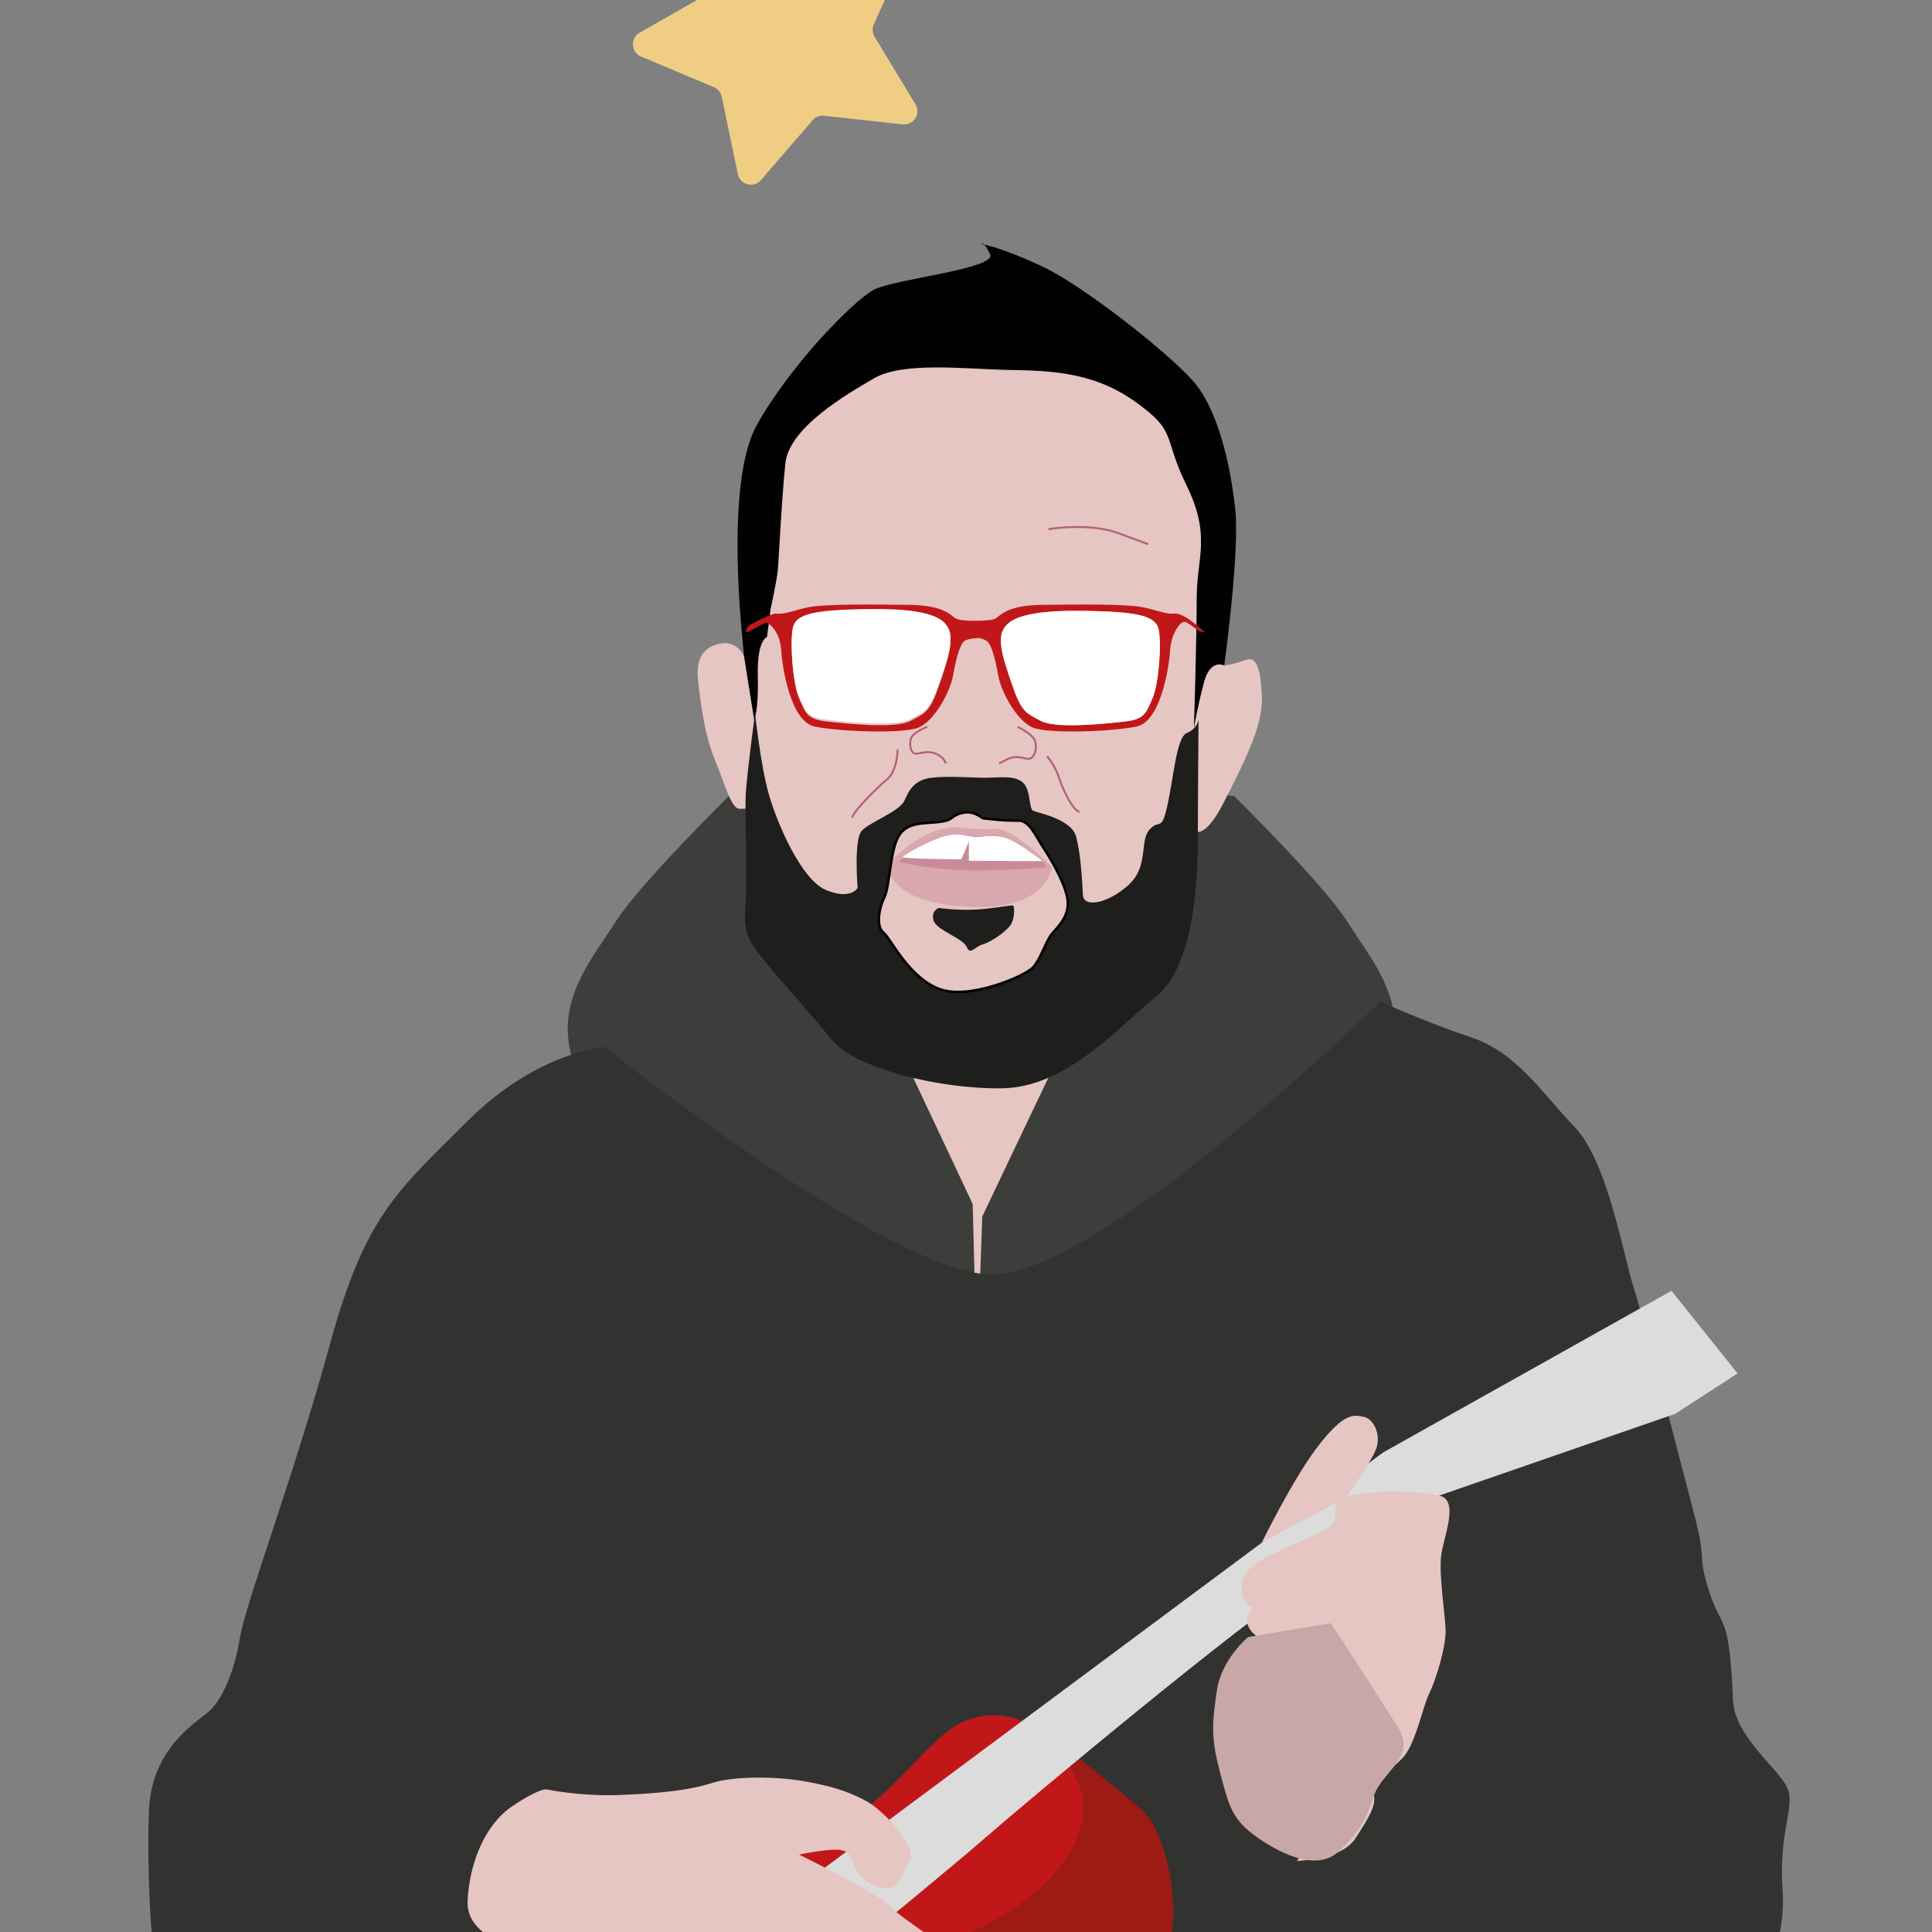 <?xml version="1.0" encoding="UTF-8"?><svg id="Layer_4" xmlns="http://www.w3.org/2000/svg" viewBox="0 0 1200 1200"><rect x="0" y="0" width="1200" height="1200" fill="#808080" stroke="none"/><defs><style>.cls-1{fill:#010101;}.cls-2{fill:#efce84;}.cls-3{fill:#fff;}.cls-4{fill:#e5c6c3;}.cls-5{fill:#323231;}.cls-6{fill:#c21718;}.cls-7{fill:#dcdcdc;}.cls-8{fill:#c8a8a7;}.cls-9{fill:#1e1e1c;}.cls-10{fill:#403f3e;}.cls-11{fill:#9d1a15;}.cls-12{fill:#3d3d3b;}.cls-13{stroke:#010101;stroke-width:3.14px;}.cls-13,.cls-14{fill:none;stroke-miterlimit:10;}.cls-15{fill:#c4718a;opacity:.34;}.cls-14{stroke:#b46078;stroke-width:1.21px;}.cls-16{fill:#a14769;opacity:.3;}</style></defs><path class="cls-10" d="M329.82,1552.32s84.41,27.38,132.32,28.52c47.91,1.14,91.25,7.98,116.35-6.84,25.09-14.83,102.66,7.98,136.88,3.42,34.22-4.56,212.17-49.05,212.17-49.05l44.49-301.14-125.47-49.05-585.17,77.57,68.44,296.58Z"/><path class="cls-4" d="M724.78,607.55s5.99,44.49-5.99,69.3c-11.98,24.81-49.7,124.08-77.07,125.79-27.38,1.71-41.84,3.4-60.66,2.54-18.82-.86-44.49-58.18-62.45-81.28-17.97-23.1-35.93-57.32-32.51-71.01,3.42-13.69,4.28-31.65,4.28-31.65l234.41-13.69h0"/><path class="cls-12" d="M766.7,494.62s55.61,54.75,70.15,77.85c14.54,23.1,38.5,49.62,26.52,86.41-11.98,36.79-106.08,144.58-140.3,160.84-34.22,16.25-116.35,29.09-116.35,29.09l3.42-93.25s118.06-248.95,124.9-257.51c6.84-8.56,31.65-3.42,31.65-3.42Z"/><path class="cls-12" d="M452.55,494.62s-55.61,54.75-70.15,77.85c-14.54,23.1-38.5,49.62-26.52,86.41,11.98,36.79,106.08,144.58,140.3,160.84,34.22,16.25,110.54,29.09,110.54,29.09l-2.57-100.95s-113.1-241.25-119.95-249.81c-6.84-8.56-31.65-3.42-31.65-3.42Z"/><path class="cls-5" d="M375.73,650.32s-41.92,2.57-85.55,46.2c-43.63,43.63-63.31,58.17-85.55,139.45-22.24,81.27-52.19,159.98-55.61,181.37-3.42,21.39-11.12,37.64-17.97,44.49-6.84,6.84-36.79,22.24-38.5,62.45-1.71,40.21,1.71,124.9,15.4,139.45,13.69,14.54,31.65,18.82,31.65,18.82,0,0,40.21-31.65,65.87-37.64,25.67-5.99,85.55-4.28,99.24,5.99,13.69,10.27,21.39,7.7,21.39,7.7,0,0,397.81,10.27,455.13-1.71,57.32-11.98,89.83-28.23,89.83-28.23l36.79,10.27s26.52-23.95,72.72-23.1c46.2,.86,110.36,16.25,110.36,16.25,0,0,18.82-20.53,16.25-58.17-2.57-37.64,8.56-52.19,2.57-64.16-5.99-11.98-32.51-31.65-33.36-53.9-.86-22.24-2.57-39.35-5.99-47.05-3.42-7.7-6.84-11.98-11.12-28.23-4.28-16.25,.86-10.27-7.7-42.78-8.56-32.51-29.94-116.35-36.79-137.74-6.84-21.39-16.25-78.71-36.79-100.09-20.53-21.39-35.93-46.2-64.16-55.61-28.23-9.41-56.46-22.24-56.46-22.24,0,0-177.95,174.52-244.68,169.39-66.73-5.13-236.98-141.16-236.98-141.16Z"/><path class="cls-11" d="M334.38,1350.42s107.22,94.68,131.18,94.68,91.25-17.11,120.91-78.71c29.66-61.6,42.21-73,61.6-83.27,19.39-10.27,68.44-34.22,77.57-69.58,9.13-35.36-3.42-77.57-15.97-88.97-12.55-11.41-61.6-50.19-61.6-50.19l-313.69,276.04Z"/><path class="cls-6" d="M336.66,1223.8s-27.38,49.05-18.25,85.55c9.13,36.5,33.08,70.72,73,67.3,39.92-3.42,112.93-37.64,122.05-65.02,9.13-27.38,46.77-92.39,90.11-111.79,43.35-19.39,82.13-58.17,65.02-94.68-17.11-36.5-44.49-45.63-68.44-36.5-23.95,9.13-44.49,49.05-85.55,69.58-41.06,20.53-148.29,47.91-158.55,60.46-10.27,12.55-19.39,25.09-19.39,25.09Z"/><path class="cls-7" d="M402.82,1241.48s-17.11,15.4-10.27,31.37c6.84,15.97,15.97,30.8,30.8,21.67,14.83-9.13,159.69-127.76,187.07-151.71,27.38-23.95,158.55-133.46,205.32-164.26,46.77-30.8,78.14-49.62,78.14-49.62l146.58-50.76,38.78-25.09-41.06-51.33-179.09,100.38-456.27,339.35Z"/><path class="cls-4" d="M783.74,958.11s19.45-40.01,35.42-60.54c15.97-20.53,21.96-18.82,27.95-17.54,5.99,1.28,10.27,10.27,8.13,18.39-2.14,8.13-19.25,31.65-19.25,31.65l-52.25,28.03Z"/><path class="cls-4" d="M339.51,1111.44s21.67,4.56,46.77,3.42c25.09-1.14,41.63-2.85,55.89-7.41,14.26-4.56,41.06-3.99,57.03-1.14,15.97,2.85,26.24,5.7,38.21,11.98,11.98,6.27,31.94,29.09,27.95,36.5-3.99,7.41-7.41,18.82-15.4,18.25-7.98-.57-15.4-6.27-18.25-11.98-2.85-5.7-2.85-10.84-9.7-11.98-6.84-1.14-25.67,2.85-25.67,2.85,0,0,50.19,24.52,57.03,32.51,6.84,7.98,42.21,27.95,46.2,38.78,3.99,10.84,5.7,19.39-2.85,22.24-8.56,2.85-19.39,.57-19.39,.57,0,0,3.99,17.11-3.42,22.81-7.41,5.7-22.24,1.14-24.52-1.14-2.28-2.28-16.54-9.7-16.54-9.7,0,0,6.84,8.56-.57,13.69-7.41,5.13-27.95,4.56-48.48-1.71-20.53-6.27-39.35-13.12-49.62-18.25-10.27-5.13-22.24-11.41-31.37-10.27-9.13,1.14-30.23,2.28-43.35-7.41-13.12-9.7-16.54-11.98-27.38-18.25-10.84-6.27-42.78-11.98-41.63-35.36,1.14-23.38,10.84-47.34,27.95-58.74,17.11-11.41,21.1-10.27,21.1-10.27Z"/><path class="cls-4" d="M805.48,1155.93c4.56-.57,27.95-1.14,36.5-14.26,8.56-13.12,12.55-19.96,11.41-26.24-1.14-6.27,8.56-14.83,17.11-22.81,8.56-7.98,13.12-32.51,17.11-40.49,3.99-7.98,10.84-29.66,10.27-40.49-.57-10.84-3.99-32.51-2.85-44.49,1.14-11.98,11.98-35.36-1.14-38.21-13.12-2.85-33.08-3.42-42.78-1.71-9.7,1.71-22.24,0-21.67,10.84,.57,10.84-5.13,11.98-24.52,20.53-19.39,8.56-32.51,14.26-33.65,25.67-1.14,11.41,6.84,14.26,6.84,14.26,0,0-6.27,5.13-2.28,12.55,3.99,7.41,13.12,8.56,15.4,7.98,2.28-.57-4.56,1.71,6.84,7.98,11.41,6.27,43.92,21.67,51.33,35.93,7.41,14.26,2.85,27.38,1.71,33.08"/><path class="cls-8" d="M775.25,1016.77s-16.54,13.69-19.39,33.08c-2.85,19.39-3.99,28.52,1.71,50.19,5.7,21.67,7.41,30.23,23.95,41.63,16.54,11.41,37.07,19.96,49.62,8.56,12.55-11.41,17.11-19.39,22.24-34.79,5.13-15.4,26.81-23.95,14.83-42.78-31.09-48.85-41.63-64.45-41.63-64.45l-51.33,8.56Z"/><path class="cls-4" d="M462.13,407.65s-3.99-9.7-14.26-7.98c-10.27,1.71-15.97,8.56-14.26,23.38,1.71,14.83,3.99,33.08,10.27,48.48,6.27,15.4,10.27,30.8,15.4,30.8h7.98s5.7,33.65,13.69,51.33c7.98,17.68-7.98,26.24,30.8,56.46,38.78,30.23,63.88,49.62,95.82,45.06,31.94-4.56,86.12-31.37,103.23-54.75,17.11-23.38,24.52-54.18,26.81-67.3,2.28-13.12,3.99-17.11,3.99-17.11,0,0,6.27,6.27,18.25-17.11,11.98-23.38,24.52-47.91,23.95-65.02-.57-17.11-2.85-26.81-10.27-23.95-7.41,2.85-13.12,3.42-13.12,3.42,0,0-7.98-7.41-7.98-21.67s1.14-112.36-9.7-128.33c-10.84-15.97-108.36-63.88-125.47-59.89-17.11,3.99-122.05,21.67-131.18,50.19-9.13,28.52-16.54,103.23-16.54,110.08s-7.41,43.92-7.41,43.92Z"/><path class="cls-15" d="M551.11,537.18s-.64,23.31,49.62,26.09c50.26,2.78,52.61-24.81,52.61-24.81,0,0-24.6-24.81-35.5-23.74-10.91,1.07-21.78-1.44-28.23-.64-20.75,2.57-38.5,23.1-38.5,23.1Z"/><path class="cls-1" d="M462.13,407.65c0-3.42-13.12-106.08,7.98-143.73,21.1-37.64,59.89-77,72.43-83.84,12.55-6.84,77-13.12,72.43-22.24-4.56-9.13-5.13-6.27-5.13-6.27,0,0,13.12,2.28,38.21,14.26,25.09,11.98,75.86,51.9,92.39,70.15,16.54,18.25,23.95,54.18,26.81,80.42,2.85,26.24-6.84,96.96-6.84,96.96,0,0-8.56-4.56-12.55,10.27-3.99,14.83-6.27,28.52-6.27,28.52,0,0,1.71-56.46,1.71-80.99s9.13-38.21-6.27-69.58c-15.4-31.37-5.13-33.08-32.51-52.47-27.38-19.39-56.46-18.82-80.42-19.39-23.95-.57-63.31-5.13-80.99,5.13-17.68,10.27-53.04,30.8-55.32,53.04-2.28,22.24-3.99,57.6-4.56,65.02-.57,7.41-4.56,25.09-4.56,25.09l-2.28,17.68s-6.27,1.71-5.7,23.95-2.28,27.38-2.28,27.38l-6.27-39.35Z"/><path class="cls-6" d="M729.91,381.12c-5.7,.57-10.55-2-20.25-3.99-9.7-2-39.92-1.71-62.45-1.43-22.53,.29-25.67,6.84-29.09,8.56-3.42,1.71-15.47,1.28-15.47,1.28l.03,.07c-3.51-.18-7.21-.56-8.79-1.35-3.42-1.71-6.56-8.27-29.09-8.56-22.53-.28-52.76-.57-62.45,1.43-9.7,2-14.54,4.56-20.25,3.99-2.82-.28-15.65,6.58-15.9,6.77-3.64,2.84-2.64,4.92-2.64,4.92,0,0,3.56-1.39,6.92-3.42,2.49-1.51,5.36-2.72,5.77-2.57,3.14,1.14,8.41,7.13,8.98,17.11,.57,9.98,5.7,44.2,20.82,47.34,15.11,3.14,53.61,4.56,63.88,.86,10.27-3.71,20.25-22.53,21.96-32.22,1.71-9.7,4.28-20.25,7.41-21.96,2.51-1.37,7.21-1.64,9-1.69,1.12,.27,2.71,.77,4.4,1.69,3.14,1.71,5.7,12.26,7.41,21.96,1.71,9.7,11.69,28.52,21.96,32.22,10.27,3.71,48.76,2.28,63.88-.86,15.11-3.14,20.25-37.36,20.82-47.34,.57-9.98,6.22-18.49,9.45-17.64,2.03,.53,8.22,5.76,8.77,5.88,3.85,.82,3.46,.64,3.46,.64,0,0-12.83-12.26-18.54-11.69Zm-146.58,44.49c-5.7,16.54-8.56,17.4-17.97,22.24-9.41,4.85-39.35,1.71-51.9,.29-12.55-1.43-13.12-5.42-17.11-14.26-3.99-8.84-5.7-33.65-3.99-42.49,1.71-8.84,12.16-11.69,49.9-11.98,37.64-.29,43.62,6.97,46.2,10.84,4.56,6.84,.39,19.34-5.13,35.36Zm132.32,8.27c-3.99,8.84-4.56,12.83-17.11,14.26-12.55,1.43-42.49,4.56-51.9-.29-9.41-4.85-12.26-5.7-17.97-22.24-5.53-16.02-9.7-28.52-5.13-35.36,2.57-3.86,8.56-11.12,46.2-10.84,37.75,.29,48.19,3.14,49.9,11.98,1.71,8.84,0,33.65-3.99,42.49Z"/><path class="cls-3" d="M583.33,424.47c-5.7,16.54-8.56,17.4-17.97,22.24-9.41,4.85-39.35,1.71-51.9,.29-12.55-1.43-13.12-5.42-17.11-14.26-3.99-8.84-5.7-33.65-3.99-42.49,1.71-8.84,12.16-11.69,49.9-11.98,37.64-.29,43.62,6.97,46.2,10.84,4.56,6.84,.39,19.34-5.13,35.36Z"/><path class="cls-3" d="M628.82,425.61c5.7,16.54,8.56,17.4,17.97,22.24,9.41,4.85,39.35,1.71,51.9,.29,12.55-1.43,13.12-5.42,17.11-14.26,3.99-8.84,5.7-33.65,3.99-42.49-1.71-8.84-12.16-11.69-49.9-11.98-37.64-.29-43.62,6.97-46.2,10.84-4.56,6.84-.39,19.34,5.13,35.36Z"/><path class="cls-14" d="M575.92,451.42s-9.41,3.64-10.27,7.7,0,9.62,4.06,8.98c4.06-.64,7.7-1.92,12.4,.43,4.71,2.35,5.35,5.77,5.35,5.77"/><path class="cls-14" d="M632.08,451.42s8.23,4.08,10.27,7.7c2.65,4.71,.09,12.83-3.98,12.19s-7.91-2.14-12.62,.21c-4.71,2.35-5.22,2.78-5.22,2.78"/><path class="cls-16" d="M558.16,535.26s1.87-1.67,4.96-3.95c7.34-5.44,21.56-14.39,33.76-12.73,17.32,2.35,15.19-.43,21.6,.21,6.42,.64,21.82,9.84,26.52,13.9,4.71,4.06,4.71,5.99,4.71,5.99,0,0-21.6,2.14-46.41,1.92-24.81-.21-45.13-5.35-45.13-5.35Z"/><path class="cls-3" d="M601.8,522.64v11.98s23.53,.21,29.52,.21h16.25s-17.32-13.9-26.31-15.19c-8.98-1.28-11.12,.64-16.25,.21-5.13-.43-10.27-3.21-20.53,.21-10.27,3.42-22.46,10.91-23.74,12.19-1.28,1.28,36.36,1.5,36.36,1.5l4.71-11.12Z"/><path class="cls-14" d="M557.52,465.53s0,12.83-6.42,18.39c-6.42,5.56-20.96,19.68-21.82,23.95"/><path class="cls-14" d="M650.35,469.81s4.71,5.13,7.27,12.83c2.57,7.7,7.7,19.25,12.83,21.82"/><path class="cls-14" d="M651.2,328.65s25.24-4.28,43.63,2.57l18.39,6.84"/><path class="cls-13" d="M610.71,507.45c-2.28-1.43-6.84-5.13-13.97-3.14-7.13,2-4.28,4.28-13.4,5.42-9.13,1.14-19.96-.29-25.67,8.84-5.7,9.13-5.7,31.65-9.13,38.5-3.42,6.84-5.42,18.54-.57,22.53,4.85,3.99,15.11,27.09,34.22,35.08,19.11,7.98,54.75-7.7,59.89-13.12,5.13-5.42,8.27-16.83,11.98-21.1,3.71-4.28,10.55-10.84,9.98-20.25s-9.13-24.81-14.83-33.36c-5.7-8.56-9.13-18.25-17.11-17.97-7.98,.29-21.39-1.43-21.39-1.43Z"/><path class="cls-9" d="M737.18,455.27c-6.42,2.57-8.13,26.95-11.98,44.49-3.85,17.54-4.7,8.56-11.12,15.4-6.42,6.84-.43,22.67-12.83,34.22-12.41,11.55-28.23,14.97-28.66,6.42-.43-8.56-1.28-25.67-4.28-36.36-2.99-10.69-23.53-14.54-26.52-15.83-2.99-1.28-1.28-12.83-6.42-17.54-5.13-4.7-14.97-2.99-23.53-2.99s-23.1-1.28-33.37,0c-10.27,1.28-13.69,7.27-16.68,14.12-2.99,6.84-21.39,13.26-26.52,18.82-5.13,5.56-2.57,35.5-2.57,35.5,0,0-4.28,7.7-19.68,1.28-15.4-6.42-30.37-41.49-35.5-59.46-5.13-17.97-8.56-50.48-8.56-50.48,0,0-4.28,32.08-5.56,47.48-1.28,15.4,1.28,53.47-.43,72.29-1.71,18.82,4.28,24.38,11.98,34.22,7.7,9.84,27.38,31.23,41.49,48.76,14.12,17.54,65.45,30.8,105.66,30.37,40.21-.43,72.29-37.64,96.67-57.75,24.38-20.1,25.24-78.71,25.24-99.24s.43-71.86,.43-71.86c0,0-.86,5.56-7.27,8.13Zm-83.13,125.19c-3.71,4.28-6.84,15.68-11.98,21.1-5.13,5.42-40.78,21.1-59.89,13.12-19.11-7.98-29.37-31.08-34.22-35.08-4.85-3.99-2.85-15.68,.57-22.53,3.42-6.84,3.42-29.37,9.13-38.5,5.7-9.13,16.54-7.7,25.67-8.84,9.13-1.14,6.27-3.42,13.4-5.42,7.13-2,11.69,1.71,13.97,3.14,0,0,13.4,1.71,21.39,1.43,7.98-.29,11.41,9.41,17.11,17.97,5.7,8.56,14.26,23.95,14.83,33.36,.57,9.41-6.27,15.97-9.98,20.25Z"/><path class="cls-9" d="M583.05,563.92s-5.13,2-3.14,7.98c2,5.99,18.25,10.84,20.53,16.25,2.28,5.42,4.56,0,10.27-1.71,5.7-1.71,15.68-8.84,17.68-13.12,2-4.28,1.71-10.27,.86-10.84s-13.97,2.28-25.67,2.57c-11.69,.29-20.53-1.14-20.53-1.14Z"/><path class="cls-2" d="M461.95-64.81l36.31,33c2.01,1.83,4.8,2.55,7.45,1.93l47.77-11.2c6.67-1.56,12.24,5.2,9.43,11.45l-20.17,44.73c-1.12,2.48-.95,5.35,.46,7.68l25.41,41.97c3.55,5.86-1.16,13.25-7.98,12.5l-48.77-5.36c-2.71-.3-5.38,.76-7.16,2.82l-32.06,37.14c-4.48,5.19-12.96,2.99-14.36-3.72l-9.97-48.04c-.55-2.67-2.38-4.89-4.89-5.94l-45.23-19.02c-6.32-2.66-6.85-11.41-.9-14.81l42.61-24.33c2.36-1.35,3.91-3.78,4.14-6.49l4.11-48.89c.57-6.83,8.73-10.04,13.8-5.43Z"/></svg>